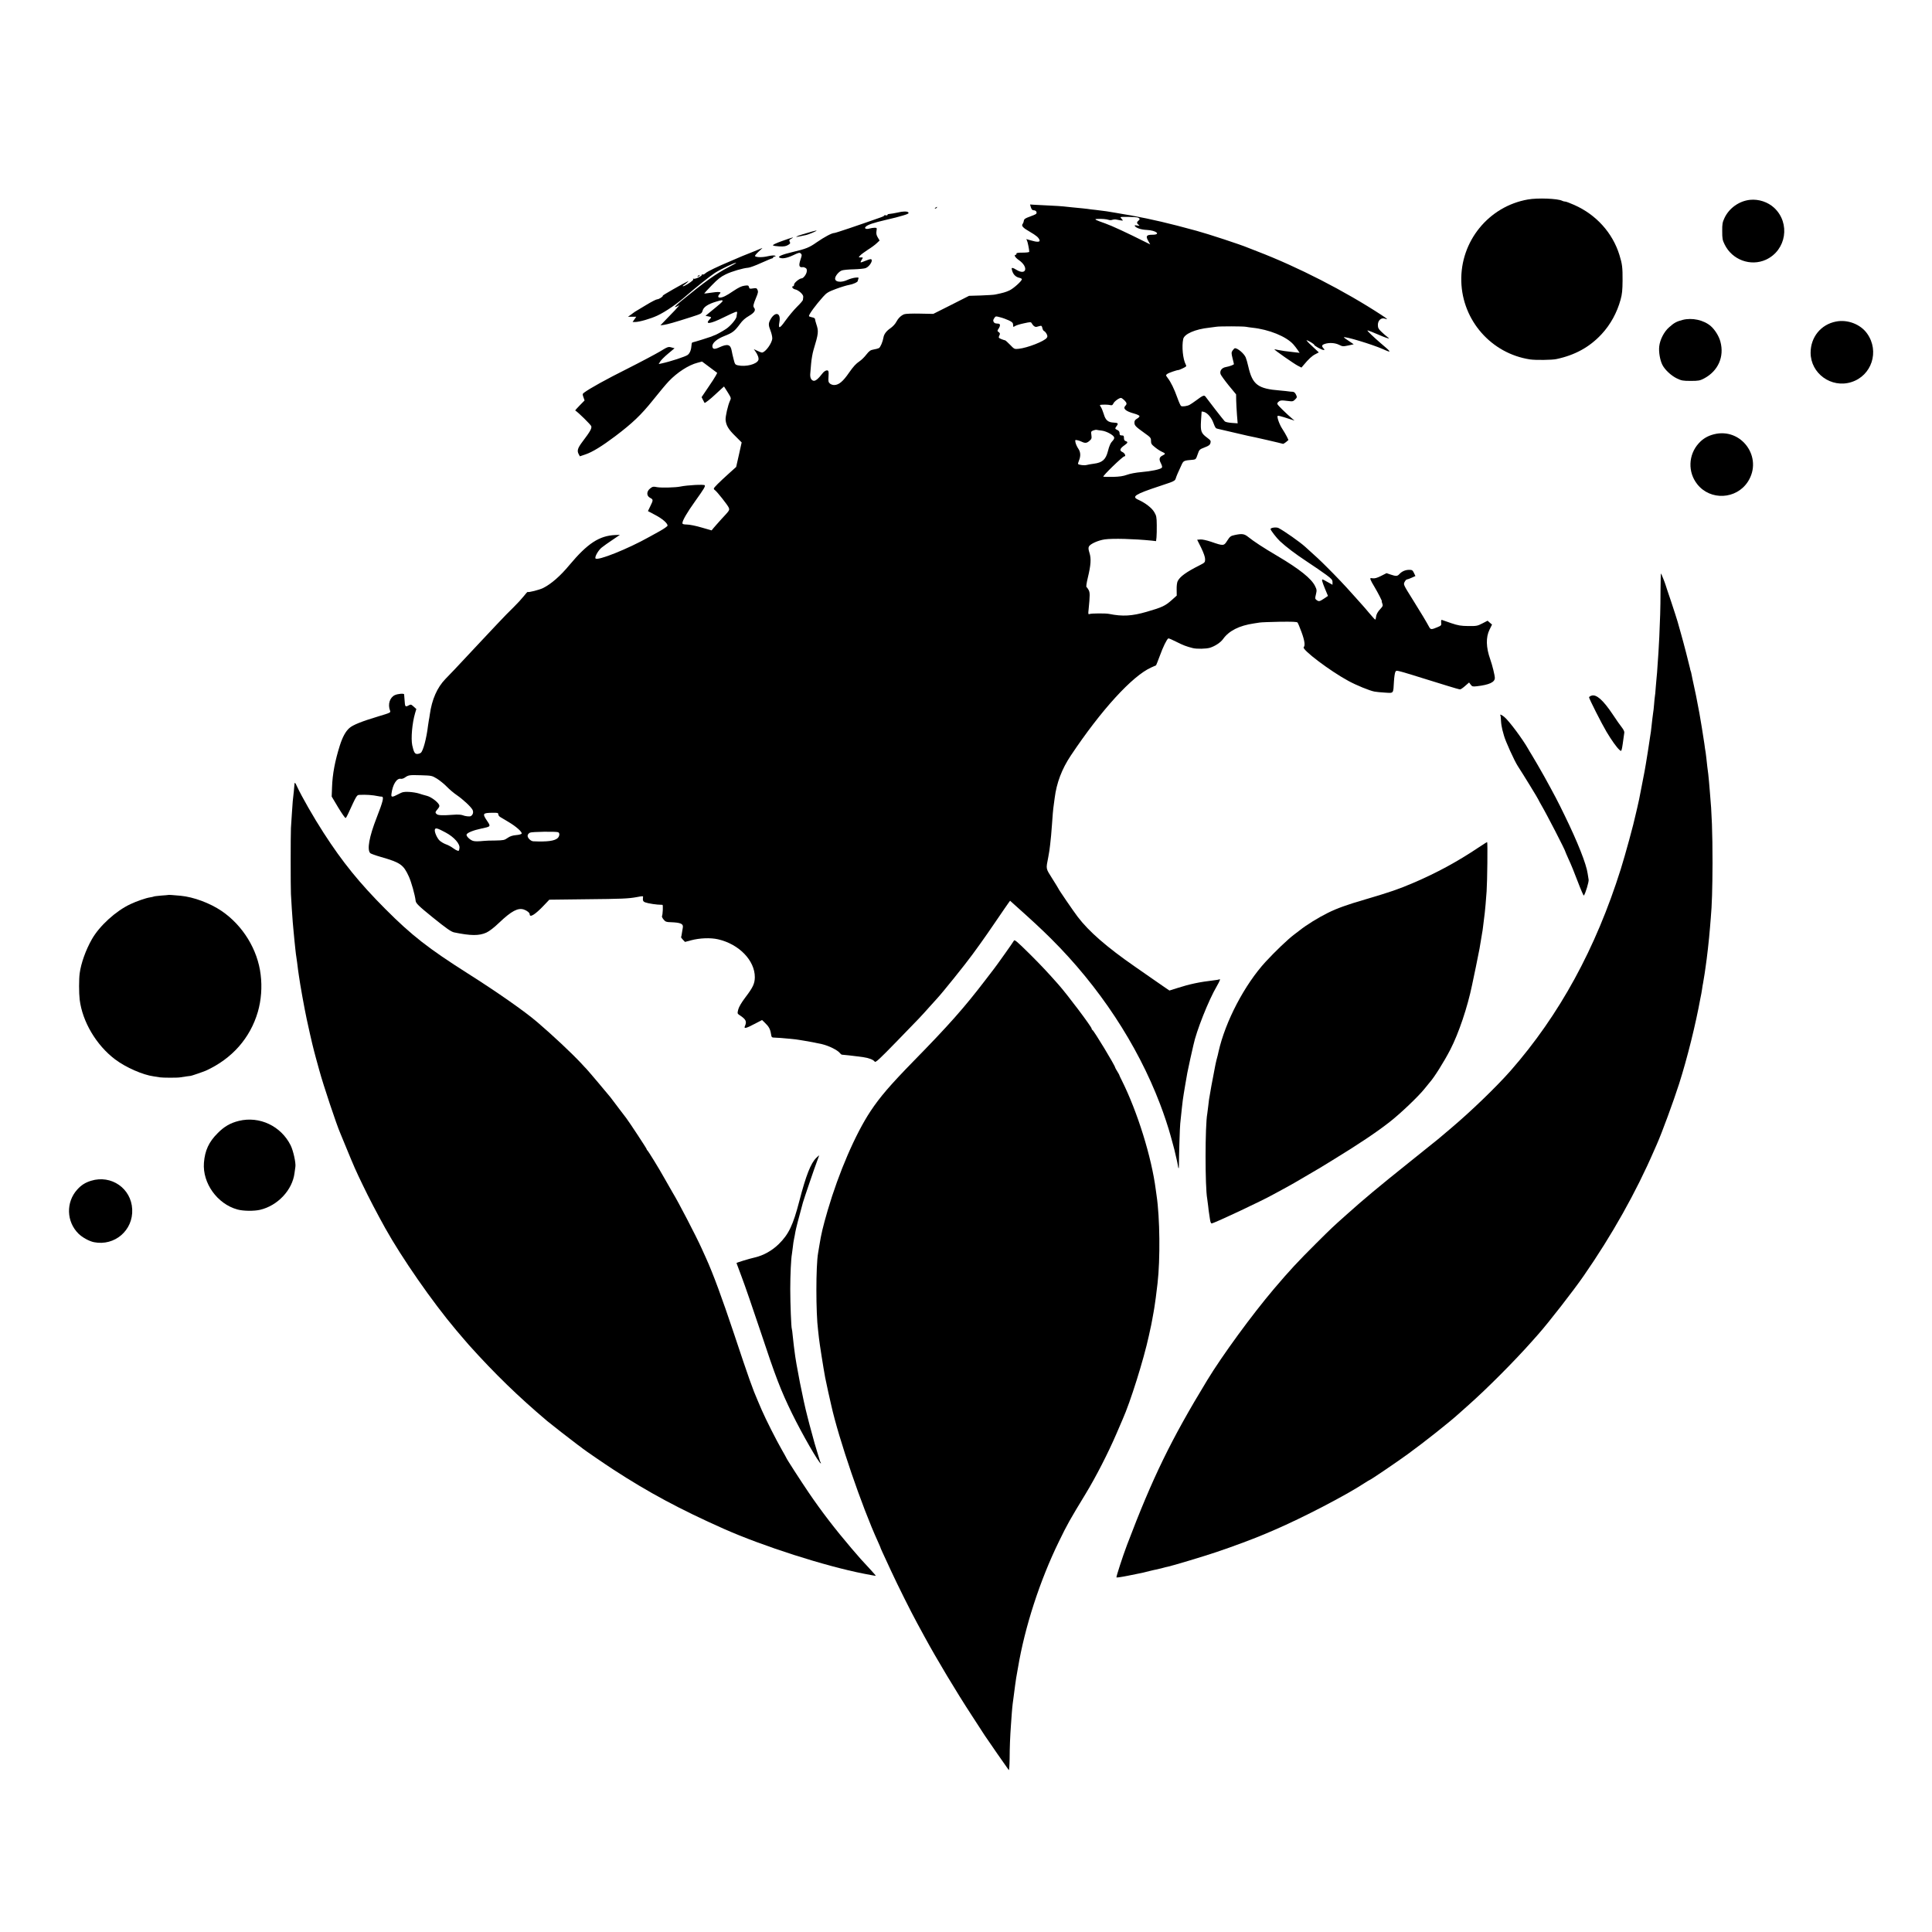 <?xml version="1.0" standalone="no"?>
<!DOCTYPE svg PUBLIC "-//W3C//DTD SVG 20010904//EN"
 "http://www.w3.org/TR/2001/REC-SVG-20010904/DTD/svg10.dtd">
<svg version="1.0" xmlns="http://www.w3.org/2000/svg"
 width="2214pt" height="2214pt" viewBox="0 0 2214 2214"
 preserveAspectRatio="xMidYMid meet">
<g transform="translate(0,2214) scale(0.1,-0.1)"
fill="#000000" stroke="none">
<path d="M17509 19854 c-450 -79 -776 -480 -763 -939 12 -449 345 -827 789
-894 63 -9 249 -7 300 4 214 45 382 138 519 286 101 109 176 245 217 394 18
64 22 109 23 220 1 150 -4 190 -36 293 -78 253 -266 462 -517 573 -47 21 -94
39 -104 39 -10 0 -26 4 -35 9 -49 26 -282 35 -393 15z"/>
<path d="M20055 19850 c-125 -13 -240 -95 -293 -208 -23 -49 -27 -70 -26 -152
0 -84 3 -102 28 -152 86 -176 297 -254 473 -174 234 108 283 419 94 595 -72
66 -176 101 -276 91z"/>
<path d="M11814 19763 c8 -25 17 -33 34 -33 25 0 40 -26 25 -41 -6 -6 -39 -20
-73 -32 -51 -18 -64 -27 -67 -46 -2 -14 -8 -30 -13 -36 -19 -22 2 -46 80 -90
78 -46 102 -66 113 -97 8 -23 -30 -24 -99 -3 -27 8 -50 15 -52 15 -1 0 2 -8 7
-17 8 -16 25 -100 26 -128 0 -6 -32 -10 -75 -10 -55 0 -74 -3 -72 -12 1 -7 -2
-13 -8 -13 -25 0 -6 -32 35 -60 115 -79 88 -183 -29 -111 -38 24 -55 27 -52 9
10 -57 41 -92 89 -102 15 -3 27 -10 27 -16 0 -20 -95 -106 -142 -128 -43 -20
-71 -28 -163 -47 -16 -4 -91 -8 -165 -11 l-135 -4 -205 -104 -205 -103 -153 3
c-90 2 -163 -1 -180 -7 -37 -14 -70 -47 -93 -91 -10 -20 -38 -50 -62 -67 -49
-33 -77 -70 -83 -109 -8 -48 -35 -112 -52 -121 -10 -5 -36 -12 -60 -16 -36 -6
-50 -15 -84 -58 -22 -29 -57 -63 -77 -76 -44 -30 -70 -59 -121 -131 -69 -101
-117 -141 -169 -142 -17 -1 -40 7 -51 17 -17 15 -19 27 -16 72 3 30 2 61 -1
69 -8 20 -43 8 -68 -25 -49 -64 -82 -90 -104 -84 -26 7 -39 36 -36 78 2 17 6
70 10 118 4 48 16 118 27 155 58 192 61 214 32 300 -8 23 -14 49 -14 56 0 8
-15 17 -35 20 -19 4 -35 10 -35 14 0 21 78 127 162 221 41 46 59 57 150 91 57
21 123 41 148 45 44 7 100 32 100 46 0 4 3 15 7 25 5 15 1 16 -38 12 -24 -3
-62 -14 -84 -24 -73 -35 -145 -28 -145 14 0 29 44 82 78 93 17 6 80 12 140 13
59 2 119 8 133 14 49 20 93 102 55 102 -8 0 -36 -9 -62 -20 -26 -11 -49 -19
-51 -16 -3 2 3 16 12 30 17 26 17 26 -10 26 -28 0 -28 0 -9 21 10 12 51 42 89
67 39 24 85 58 102 75 l33 31 -21 35 c-16 26 -19 45 -15 73 6 36 5 38 -21 38
-16 0 -42 -4 -59 -9 -39 -11 -64 1 -43 21 23 23 89 45 230 78 74 16 164 40
202 52 56 17 65 23 55 35 -11 13 -65 12 -118 -2 -19 -5 -91 -17 -107 -18 -7 0
-13 -5 -13 -10 0 -5 -9 -7 -21 -4 -12 3 -18 3 -14 -1 3 -3 -16 -14 -42 -23
-269 -95 -518 -179 -532 -179 -29 0 -114 -46 -201 -106 -86 -61 -124 -76 -281
-113 -114 -27 -167 -50 -148 -62 28 -18 86 -8 158 26 65 31 74 33 88 20 13
-14 13 -20 -1 -62 -27 -78 -20 -102 27 -94 4 1 16 -3 27 -9 14 -7 18 -18 15
-42 -4 -32 -39 -78 -59 -78 -24 0 -86 -51 -86 -70 0 -11 -4 -20 -10 -20 -23 0
-8 -29 18 -35 44 -9 100 -60 97 -87 -1 -13 -3 -28 -4 -35 0 -7 -31 -43 -69
-80 -37 -37 -96 -108 -131 -157 -68 -96 -84 -99 -69 -15 20 110 -53 124 -107
20 -20 -39 -19 -60 5 -121 11 -28 20 -67 20 -86 0 -53 -79 -163 -118 -164 -7
0 -31 9 -53 20 l-41 19 16 -22 c29 -40 44 -80 37 -102 -17 -49 -144 -82 -237
-61 -29 7 -33 12 -47 69 -9 34 -19 78 -22 97 -13 73 -46 83 -139 41 -56 -26
-78 -24 -82 6 -6 40 48 88 141 124 91 36 114 54 176 138 27 38 59 66 102 91
63 37 81 66 58 94 -13 16 -9 37 24 116 22 52 25 68 16 88 -10 21 -15 23 -52
17 -36 -6 -41 -5 -46 15 -5 20 -10 22 -52 16 -33 -4 -69 -22 -126 -60 -84 -57
-123 -76 -156 -76 -23 0 -25 17 -2 42 10 11 12 18 5 19 -7 1 -18 2 -24 3 -7 1
-46 -3 -85 -9 -40 -6 -73 -10 -73 -8 0 2 39 45 87 94 69 71 103 98 159 125 72
35 201 72 258 76 17 1 84 25 149 55 65 29 122 53 128 53 5 0 9 5 9 10 0 6 8
10 18 10 14 1 15 2 2 10 -10 5 -40 3 -80 -6 -62 -15 -133 -14 -148 1 -4 4 16
28 43 53 28 25 46 43 40 40 -5 -3 -53 -22 -105 -43 -52 -20 -108 -43 -125 -50
-16 -7 -73 -31 -126 -54 -164 -69 -273 -122 -296 -143 -12 -12 -27 -17 -34
-13 -7 5 -10 4 -6 -2 9 -14 -80 -56 -96 -47 -7 4 -9 4 -5 -1 4 -4 2 -12 -5
-19 -26 -25 -94 -66 -108 -66 -9 1 -7 4 6 12 21 12 67 54 50 46 -68 -33 -294
-162 -290 -166 8 -8 -43 -42 -64 -42 -11 0 -69 -30 -128 -66 -60 -36 -117 -71
-128 -77 -11 -7 -22 -15 -25 -18 -3 -3 -16 -13 -30 -22 l-24 -17 47 0 48 0
-21 -30 -21 -30 29 0 c48 0 177 37 254 73 96 45 228 136 332 228 90 79 279
230 329 262 71 45 235 123 243 115 1 -2 -36 -24 -84 -48 -151 -79 -270 -164
-550 -393 -71 -59 -87 -81 -40 -56 l23 12 -20 -24 c-11 -13 -25 -28 -30 -34
-6 -5 -46 -47 -89 -92 l-78 -81 39 5 c41 6 121 28 311 89 121 39 123 39 134
76 12 41 63 74 157 102 64 19 71 19 71 6 0 -8 -22 -28 -156 -137 l-39 -32 33
-7 c38 -8 38 -8 12 -36 -55 -59 11 -50 155 21 66 33 130 62 143 66 19 5 21 3
18 -17 -3 -13 -5 -28 -5 -34 -2 -29 -69 -109 -120 -143 -47 -31 -121 -72 -141
-76 -3 -1 -17 -7 -31 -13 -23 -9 -185 -60 -214 -66 -5 -1 -10 -13 -10 -27 -4
-58 -18 -95 -44 -116 -24 -19 -201 -77 -300 -98 l-33 -7 17 28 c9 16 50 57 91
91 l74 62 -37 10 c-34 10 -42 7 -132 -48 -53 -31 -220 -120 -371 -196 -244
-122 -433 -227 -496 -274 -20 -15 -20 -19 -8 -53 l13 -37 -55 -56 c-31 -31
-54 -58 -52 -59 31 -18 180 -164 184 -181 6 -26 -13 -60 -100 -175 -58 -77
-66 -106 -43 -147 l12 -22 65 22 c79 27 187 93 340 208 198 150 296 243 433
414 70 88 151 185 181 216 96 101 227 186 329 212 l52 14 87 -65 87 -65 -16
-31 c-9 -17 -49 -80 -90 -139 l-73 -108 16 -32 c9 -18 17 -33 18 -34 4 -5 72
48 121 95 28 26 62 57 76 70 l26 23 42 -66 c40 -65 41 -67 26 -98 -24 -52 -53
-180 -50 -219 6 -64 34 -110 110 -184 l74 -74 -31 -140 -32 -141 -80 -72
c-115 -104 -176 -164 -176 -176 0 -5 6 -14 13 -18 21 -13 148 -173 158 -200
11 -30 12 -29 -86 -134 -38 -43 -79 -88 -90 -102 l-20 -25 -115 33 c-63 19
-139 34 -167 34 -41 1 -53 5 -53 16 0 30 53 121 145 250 102 143 119 171 111
184 -8 12 -200 2 -281 -15 -52 -11 -216 -15 -262 -7 -47 9 -54 8 -82 -14 -44
-34 -44 -86 -1 -108 37 -19 37 -25 2 -96 l-27 -56 83 -44 c81 -42 142 -95 142
-122 0 -7 -39 -35 -87 -62 -49 -27 -104 -57 -123 -68 -244 -137 -596 -278
-616 -246 -11 18 34 96 72 125 21 17 77 57 124 88 l84 57 -54 -2 c-182 -8
-317 -96 -523 -342 -106 -128 -209 -218 -304 -266 -41 -20 -168 -53 -176 -44
-2 2 -23 -20 -45 -49 -23 -29 -74 -85 -114 -124 -40 -38 -128 -128 -195 -200
-66 -71 -144 -154 -173 -184 -66 -70 -263 -280 -313 -334 -21 -22 -67 -70
-102 -106 -96 -99 -156 -236 -180 -410 -3 -25 -8 -52 -10 -60 -2 -8 -6 -37
-10 -65 -17 -145 -56 -292 -83 -312 -9 -7 -28 -13 -42 -13 -27 0 -39 22 -56
100 -16 79 -1 251 32 365 l15 50 -31 28 c-29 26 -32 27 -60 12 -36 -19 -39
-15 -44 65 -2 30 -5 58 -5 63 -2 13 -72 7 -107 -9 -58 -28 -82 -106 -54 -178
8 -22 4 -24 -133 -65 -193 -58 -292 -98 -332 -133 -44 -38 -79 -102 -111 -202
-55 -176 -84 -325 -89 -476 l-4 -108 75 -126 c42 -69 80 -124 85 -120 5 3 19
26 30 52 93 203 98 212 126 213 81 4 150 -1 218 -15 11 -3 28 -5 39 -5 28 -1
17 -50 -58 -242 -85 -217 -112 -366 -73 -406 7 -6 61 -26 121 -43 226 -65 259
-89 321 -224 29 -64 70 -210 78 -278 3 -30 33 -59 197 -192 155 -125 210 -164
245 -171 189 -39 286 -40 369 -2 34 16 88 57 148 115 139 132 214 172 282 149
35 -12 66 -37 66 -54 0 -43 64 -3 165 104 l60 63 415 5 c420 4 491 7 589 25
69 13 72 13 70 -2 -6 -47 1 -55 59 -68 31 -7 80 -14 107 -16 28 -1 53 -3 57
-3 8 -1 3 -115 -6 -129 -3 -6 5 -23 19 -40 21 -25 31 -29 82 -30 112 -4 146
-18 138 -61 -2 -14 -7 -44 -11 -66 -3 -22 -7 -42 -9 -44 -2 -2 7 -15 20 -29
l25 -26 67 18 c101 27 224 32 312 12 240 -55 422 -243 421 -435 -1 -72 -21
-116 -108 -230 -46 -61 -74 -109 -82 -139 -11 -44 -10 -48 11 -62 79 -52 90
-74 64 -132 -12 -29 17 -22 111 28 l87 45 34 -33 c43 -41 59 -70 68 -125 7
-42 7 -43 48 -44 48 -2 63 -3 171 -13 43 -4 88 -9 100 -12 11 -2 38 -6 61 -10
37 -5 150 -27 203 -39 81 -19 182 -69 209 -105 6 -8 15 -15 20 -16 14 0 147
-15 173 -19 14 -2 48 -6 75 -10 60 -8 114 -29 129 -51 10 -13 51 25 258 238
265 272 270 278 368 388 36 40 74 82 85 94 58 61 329 398 408 507 9 13 50 69
90 124 40 55 126 179 191 275 66 96 126 185 135 196 l16 22 40 -36 c215 -192
312 -282 429 -398 552 -549 987 -1208 1249 -1894 46 -119 97 -274 123 -370 9
-30 22 -80 30 -110 9 -30 17 -66 20 -80 3 -14 9 -41 14 -60 5 -19 12 -53 16
-75 8 -55 14 -57 14 -4 0 92 10 436 15 474 2 22 6 65 10 95 3 30 7 69 9 85 2
17 7 55 10 86 4 31 16 107 27 170 11 63 22 128 25 144 3 17 19 91 35 165 17
74 32 144 35 154 33 160 174 515 268 675 34 59 45 87 29 78 -5 -3 -33 -8 -63
-11 -164 -19 -280 -44 -417 -88 l-92 -29 -73 50 c-40 28 -80 56 -88 61 -12 9
-159 111 -233 162 -323 224 -529 403 -658 573 -48 63 -219 313 -219 320 0 2
-32 54 -71 116 -77 123 -74 105 -46 249 8 41 18 104 21 140 4 36 9 83 11 105
2 22 7 78 10 125 6 94 13 177 21 230 3 19 7 53 10 75 22 174 82 333 185 487
349 523 704 911 919 1008 30 13 57 25 58 26 2 1 21 51 43 109 36 100 79 188
97 199 5 3 46 -15 93 -39 72 -37 116 -54 189 -72 44 -11 151 -9 195 4 58 18
122 60 150 99 68 96 186 155 355 180 19 3 49 7 65 10 17 3 119 7 227 9 148 2
200 0 207 -9 6 -7 26 -56 46 -110 36 -98 43 -154 25 -172 -26 -26 307 -277
514 -388 90 -49 242 -111 296 -121 19 -4 74 -9 122 -12 101 -6 94 -16 102 130
3 48 10 96 16 107 10 18 11 18 78 0 37 -10 139 -41 227 -69 88 -27 219 -68
291 -90 72 -23 138 -41 146 -41 7 0 34 18 58 40 l45 39 18 -24 c17 -23 24 -24
70 -19 141 16 207 46 207 95 0 30 -28 144 -53 215 -48 135 -51 251 -8 338 l29
59 -26 22 -25 22 -60 -31 c-56 -29 -67 -31 -161 -30 -86 1 -115 6 -196 33 -52
18 -100 34 -106 37 -8 3 -11 -6 -9 -29 4 -33 2 -36 -47 -56 -64 -27 -74 -26
-90 3 -31 58 -93 162 -192 320 -104 166 -105 169 -90 197 8 16 20 29 27 29 6
0 31 9 55 20 l42 19 -17 36 c-15 31 -21 35 -55 35 -44 0 -84 -18 -112 -49 -23
-25 -38 -26 -100 -5 l-47 16 -63 -32 c-46 -23 -72 -30 -95 -27 -29 5 -31 3
-25 -16 4 -11 23 -48 44 -81 41 -69 91 -166 85 -166 -3 0 0 -12 6 -27 8 -23 6
-30 -19 -57 -36 -38 -51 -67 -54 -100 -1 -15 -5 -26 -9 -26 -3 0 -33 33 -67
73 -33 39 -68 81 -79 92 -10 11 -57 63 -103 115 -105 118 -189 206 -305 322
-76 76 -118 116 -249 233 -61 55 -236 178 -304 214 -25 13 -92 5 -92 -12 0
-13 70 -103 107 -138 76 -70 172 -143 308 -233 83 -55 183 -123 223 -153 62
-46 72 -58 72 -84 l0 -30 -54 30 c-29 17 -56 31 -60 31 -12 0 -5 -26 28 -107
l34 -82 -46 -31 c-51 -34 -59 -35 -86 -15 -17 13 -17 19 -6 64 11 46 10 55
-10 95 -41 85 -178 195 -430 344 -162 95 -274 169 -336 219 -45 36 -71 40
-154 22 -47 -10 -55 -16 -86 -64 -39 -62 -42 -63 -186 -13 -51 17 -101 28
-122 26 l-37 -3 46 -92 c29 -61 45 -106 45 -131 0 -36 -2 -39 -65 -71 -151
-76 -223 -128 -249 -180 -8 -15 -13 -55 -12 -96 l1 -70 -58 -52 c-74 -66 -110
-83 -287 -134 -169 -49 -276 -55 -430 -24 -38 8 -203 7 -223 -1 -17 -6 -18 -1
-12 52 16 161 16 193 1 222 -9 17 -20 32 -25 34 -6 2 0 47 15 108 35 145 40
218 19 284 -13 41 -14 58 -6 74 16 30 106 70 181 81 91 13 335 6 536 -14 l52
-6 5 43 c2 24 4 88 3 143 -1 90 -4 105 -29 147 -28 48 -102 105 -184 142 -79
35 -35 63 247 156 163 54 175 59 183 86 9 29 27 72 68 159 22 47 26 48 134 57
27 3 32 9 49 60 19 56 21 58 80 81 48 18 61 28 67 50 7 25 3 31 -41 64 -66 49
-74 73 -67 191 4 53 7 100 7 104 0 4 13 2 30 -3 40 -14 84 -66 105 -125 22
-58 26 -63 51 -68 35 -8 118 -27 219 -51 55 -13 111 -26 125 -29 62 -11 395
-88 402 -92 3 -2 19 7 35 20 l28 24 -18 38 c-10 21 -34 61 -52 89 -33 49 -65
139 -53 150 3 3 34 -4 69 -15 35 -12 78 -25 94 -30 l30 -10 -33 28 c-19 15
-65 58 -104 96 -68 68 -69 69 -51 88 22 22 36 23 114 13 51 -7 58 -5 80 17 24
24 24 27 10 57 -11 22 -22 31 -40 32 -14 0 -34 2 -45 4 -10 2 -53 6 -95 10
-257 20 -318 66 -366 275 -9 41 -23 89 -30 105 -20 45 -91 105 -123 105 -5 0
-17 -12 -27 -26 -15 -23 -15 -30 -1 -88 9 -34 16 -65 16 -68 0 -8 -49 -26 -92
-34 -47 -8 -73 -43 -61 -81 5 -14 47 -72 93 -129 l85 -103 1 -68 c1 -37 5
-112 9 -166 l8 -98 -68 5 c-38 3 -73 10 -80 18 -19 20 -198 251 -216 277 -18
28 -30 24 -114 -39 -27 -20 -60 -42 -73 -49 -28 -15 -84 -23 -98 -13 -6 4 -25
46 -42 94 -36 101 -74 179 -110 226 -24 32 -24 33 -6 47 17 13 110 45 130 45
4 0 27 9 51 21 39 19 42 23 31 42 -33 62 -47 207 -29 292 12 58 137 113 298
130 32 4 69 9 83 11 34 6 309 6 340 -1 14 -3 45 -7 70 -10 192 -20 389 -100
471 -191 14 -16 36 -44 49 -63 l23 -34 -61 7 c-94 10 -143 17 -187 26 -22 5
-40 8 -41 7 -5 -5 227 -167 267 -187 l43 -22 24 28 c59 71 97 106 135 125 l40
21 -79 74 c-44 40 -70 70 -59 66 30 -11 85 -45 85 -53 0 -11 87 -59 106 -59
16 0 16 1 1 18 -24 27 -21 39 14 51 50 17 118 13 164 -10 40 -20 46 -20 105
-8 l63 14 -56 38 c-31 20 -57 39 -57 41 0 18 325 -80 449 -135 105 -47 102
-40 -33 74 -75 65 -146 132 -146 140 0 5 67 -21 175 -68 17 -7 41 -16 55 -20
24 -6 24 -5 -5 17 -16 12 -47 39 -67 59 -32 30 -38 44 -38 77 0 51 39 85 79
71 43 -16 32 -4 -37 41 -424 277 -956 550 -1422 729 -47 18 -94 37 -105 41
-87 37 -462 160 -595 196 -314 86 -503 130 -745 175 -33 6 -73 13 -90 15 -16
3 -52 9 -80 14 -84 15 -142 24 -240 35 -33 3 -73 8 -90 11 -30 4 -61 7 -185
19 -36 3 -78 8 -95 10 -16 2 -88 7 -160 10 -71 4 -150 8 -176 9 l-45 3 10 -34z
m1224 -116 c26 -10 28 -20 7 -37 -20 -16 -19 -30 3 -47 15 -12 13 -13 -17 -7
-23 4 -31 3 -27 -5 15 -24 72 -43 138 -46 109 -5 167 -55 63 -55 -68 0 -78
-16 -46 -72 l22 -39 -48 24 c-213 107 -392 190 -466 216 -48 16 -95 35 -105
40 -14 9 -12 11 13 12 50 3 105 -2 128 -10 12 -5 32 -5 44 0 12 4 32 6 45 3
84 -16 83 -17 65 4 -9 10 -17 20 -17 23 0 7 174 4 198 -4z m-1476 -1179 c39
-19 47 -28 48 -51 0 -26 1 -27 23 -13 12 8 57 22 101 31 72 16 80 16 88 2 17
-31 40 -48 59 -42 10 3 28 7 38 10 15 5 21 -1 26 -24 3 -16 12 -32 20 -35 8
-3 21 -18 29 -33 11 -22 11 -32 2 -44 -28 -40 -221 -115 -321 -126 -50 -5 -51
-5 -100 46 -27 28 -53 51 -57 51 -5 0 -24 7 -43 14 -33 14 -34 17 -23 41 10
21 9 27 -7 39 -18 13 -18 15 -2 39 23 35 21 57 -3 58 -39 3 -43 4 -53 20 -8
13 -6 24 6 42 16 25 17 25 69 11 29 -7 74 -24 100 -36z m1322 -914 c29 -29 32
-44 14 -62 -34 -34 -1 -64 101 -92 30 -8 56 -21 59 -27 2 -7 -10 -21 -27 -30
-23 -13 -31 -25 -31 -45 0 -34 13 -47 112 -118 73 -52 78 -57 78 -92 0 -33 6
-42 49 -76 26 -21 62 -44 80 -51 37 -16 39 -24 7 -39 -41 -19 -48 -43 -23 -90
15 -31 18 -45 10 -53 -18 -18 -118 -39 -233 -49 -60 -5 -131 -18 -165 -31 -44
-16 -87 -22 -160 -24 -55 -1 -105 0 -111 2 -14 5 221 233 240 233 22 0 7 36
-20 49 -39 17 -32 41 24 80 37 26 40 37 12 46 -14 4 -20 15 -20 36 0 24 -4 29
-25 29 -20 0 -25 5 -25 25 0 17 -8 29 -25 37 -29 13 -30 17 -10 44 24 31 18
39 -32 41 -65 3 -94 27 -114 97 -10 31 -24 68 -33 81 -16 24 -16 25 11 27 39
2 74 1 99 -5 16 -4 24 1 33 19 10 24 65 64 87 64 6 0 23 -12 38 -26z m-256
-349 c53 -7 135 -52 140 -78 2 -9 -4 -24 -13 -33 -28 -29 -42 -57 -60 -129
-24 -92 -64 -127 -160 -139 -27 -3 -63 -10 -80 -14 -27 -8 -89 -1 -101 11 -2
2 3 20 11 40 21 52 19 97 -9 137 -13 19 -27 50 -31 68 -6 31 -5 32 18 28 13
-2 38 -10 53 -18 40 -19 58 -17 90 11 23 20 26 28 21 65 -6 39 -4 43 21 53 15
6 33 9 40 7 7 -2 34 -6 60 -9z m-7621 -3988 c32 -20 83 -61 113 -92 30 -31 82
-75 115 -97 70 -48 161 -132 180 -168 13 -26 6 -56 -19 -72 -13 -8 -63 -3 -98
11 -16 6 -59 8 -105 4 -121 -9 -171 -7 -188 7 -20 17 -19 24 11 59 20 24 23
34 15 50 -20 36 -92 89 -139 101 -26 6 -67 19 -92 27 -25 8 -76 16 -113 18
-59 3 -75 -1 -122 -26 -72 -38 -85 -38 -79 4 13 106 61 183 108 172 11 -2 31
4 45 14 42 29 50 31 183 27 125 -4 127 -4 185 -39z m703 -408 c0 -10 10 -25
23 -32 12 -8 56 -34 97 -58 84 -50 154 -112 148 -131 -3 -8 -28 -15 -64 -18
-42 -4 -70 -13 -98 -33 -35 -25 -47 -27 -140 -29 -56 0 -112 -2 -126 -4 -73
-7 -107 -7 -130 0 -36 12 -80 55 -73 73 8 21 79 49 169 68 110 23 110 23 66
88 -56 83 -51 91 57 93 63 1 71 -1 71 -17z m-602 -210 c97 -52 166 -131 157
-179 -2 -8 -4 -18 -4 -22 -2 -16 -28 -7 -68 22 -22 17 -60 37 -84 45 -24 9
-56 28 -71 42 -32 31 -63 105 -54 128 8 21 29 15 124 -36z m1288 4 c21 -8 17
-47 -6 -68 -36 -32 -118 -43 -278 -36 -32 1 -72 44 -65 69 2 11 14 24 26 30
22 11 297 15 323 5z"/>
<path d="M10720 19760 c-9 -6 -10 -10 -3 -10 6 0 15 5 18 10 8 12 4 12 -15 0z"/>
<path d="M9300 19485 c-25 -7 -72 -21 -105 -31 -69 -20 -96 -37 -39 -24 22 5
55 12 74 15 34 6 145 53 125 53 -5 0 -30 -6 -55 -13z"/>
<path d="M8962 19378 c-70 -25 -110 -44 -104 -50 5 -5 39 -10 76 -12 50 -2 73
2 96 16 26 15 29 21 20 38 -9 16 -6 22 17 34 46 25 14 17 -105 -26z"/>
<path d="M8000 18980 c-9 -6 -10 -10 -3 -10 6 0 15 5 18 10 8 12 4 12 -15 0z"/>
<path d="M19282 18474 c-69 -18 -97 -33 -154 -84 -58 -50 -106 -143 -114 -221
-7 -63 9 -156 36 -210 29 -57 100 -123 165 -155 54 -26 70 -29 160 -29 90 0
105 3 153 28 161 85 234 249 187 422 -16 62 -63 137 -110 178 -81 70 -215 99
-323 71z"/>
<path d="M21039 18455 c-173 -34 -290 -179 -290 -357 0 -238 237 -409 466
-337 234 73 326 353 182 556 -75 107 -225 165 -358 138z"/>
<path d="M19640 17163 c-71 -18 -128 -52 -174 -104 -119 -131 -126 -330 -16
-468 150 -190 448 -175 580 29 178 276 -73 624 -390 543z"/>
<path d="M19029 15384 c0 -104 -2 -232 -4 -284 -4 -143 -16 -400 -20 -440 -2
-19 -6 -84 -10 -145 -4 -60 -8 -123 -11 -140 -2 -16 -6 -68 -10 -114 -3 -46
-7 -93 -10 -104 -2 -11 -6 -52 -9 -91 -3 -39 -8 -83 -11 -97 -5 -36 -12 -93
-19 -159 -3 -30 -9 -80 -15 -110 -5 -30 -12 -75 -15 -100 -3 -25 -8 -57 -11
-72 -9 -59 -15 -95 -24 -148 -5 -30 -11 -66 -14 -80 -2 -14 -16 -86 -31 -160
-15 -74 -29 -146 -31 -159 -3 -12 -12 -53 -20 -90 -9 -36 -17 -73 -19 -81 -23
-111 -119 -462 -171 -628 -287 -912 -703 -1673 -1263 -2312 -166 -188 -457
-469 -696 -670 -60 -51 -121 -102 -135 -114 -14 -11 -162 -131 -330 -265 -367
-294 -511 -414 -720 -601 -155 -138 -166 -148 -344 -325 -214 -213 -307 -313
-487 -525 -251 -296 -591 -761 -765 -1047 -417 -686 -625 -1114 -919 -1888
-50 -132 -126 -367 -121 -372 3 -3 65 6 138 21 73 15 144 29 158 32 14 3 52
12 85 21 33 8 71 17 85 19 14 3 43 10 65 16 22 6 47 13 57 14 46 9 414 119
558 168 186 62 445 159 565 211 17 7 64 27 105 45 314 135 817 396 1023 532
32 21 61 38 63 38 9 0 313 206 439 298 191 139 467 358 575 455 19 18 73 66
120 107 209 185 527 504 727 730 22 25 53 61 71 80 117 132 406 503 521 670
324 467 599 957 806 1435 10 22 23 54 31 70 59 133 191 492 256 695 94 295
189 678 244 980 4 19 8 44 11 55 2 11 6 36 9 55 2 19 7 46 10 60 6 33 11 66
19 115 3 22 7 54 10 70 16 105 40 315 51 455 3 41 8 91 9 110 13 140 19 333
20 630 0 348 -8 575 -30 810 -3 36 -8 90 -10 120 -3 30 -7 70 -9 90 -3 19 -8
58 -11 85 -9 86 -15 136 -19 164 -3 14 -10 60 -15 101 -11 75 -45 288 -56 345
-33 175 -48 253 -65 325 -10 47 -22 100 -25 119 -3 19 -8 37 -10 41 -2 3 -6
17 -8 31 -8 39 -77 306 -104 399 -13 47 -31 108 -38 135 -8 28 -41 131 -74
230 -34 99 -63 187 -65 195 -6 22 -47 124 -52 129 -2 2 -4 -81 -5 -185z"/>
<path d="M18238 14168 c-16 -5 -28 -14 -28 -19 0 -16 144 -301 200 -395 56
-94 116 -179 148 -207 27 -24 24 -33 56 198 2 11 -11 38 -29 60 -18 22 -64 88
-103 147 -110 165 -189 235 -244 216z"/>
<path d="M17194 13942 c3 -5 6 -33 7 -63 1 -30 9 -76 16 -104 8 -27 16 -57 18
-65 15 -59 119 -289 159 -350 59 -90 236 -379 236 -385 0 -2 13 -26 28 -52 66
-112 282 -531 282 -547 0 -3 18 -43 39 -90 22 -46 68 -159 102 -250 35 -92 66
-163 69 -159 18 20 60 161 55 183 -3 14 -8 45 -11 69 -15 109 -114 360 -265
669 -77 159 -115 231 -234 447 -33 60 -128 223 -147 253 -10 15 -25 41 -34 57
-63 112 -219 322 -274 368 -30 26 -57 36 -46 19z"/>
<path d="M3374 13148 c-1 -13 -4 -48 -7 -78 -10 -80 -15 -133 -22 -250 -4 -58
-8 -134 -11 -170 -4 -76 -4 -682 0 -755 2 -27 7 -104 10 -170 4 -66 9 -136 11
-155 2 -19 6 -69 10 -110 4 -41 8 -88 10 -105 2 -16 7 -59 10 -95 4 -36 8 -72
10 -80 1 -8 6 -40 10 -70 3 -30 8 -66 10 -80 2 -14 7 -45 10 -70 14 -104 65
-384 90 -500 42 -190 35 -161 63 -280 11 -47 30 -119 41 -160 12 -41 30 -106
40 -145 46 -170 199 -627 240 -720 5 -11 35 -83 66 -160 95 -231 109 -263 192
-435 69 -144 164 -326 258 -495 189 -339 540 -845 811 -1166 22 -25 58 -68 81
-95 24 -28 55 -64 69 -80 297 -330 562 -587 894 -868 34 -29 283 -223 345
-269 28 -20 55 -40 60 -45 27 -22 253 -177 356 -244 398 -259 762 -455 1264
-678 448 -199 1160 -427 1605 -514 14 -2 49 -9 79 -15 30 -6 55 -10 57 -9 1 2
-25 32 -58 68 -104 111 -131 142 -219 245 -190 223 -346 426 -492 641 -89 131
-257 391 -257 399 0 2 -23 43 -51 92 -61 105 -184 349 -229 453 -17 41 -38 89
-45 105 -59 134 -106 267 -275 775 -135 404 -238 684 -318 860 -16 36 -39 88
-52 115 -61 136 -271 540 -330 635 -9 15 -56 97 -100 175 -58 105 -185 310
-192 313 -4 2 -8 8 -8 14 0 7 -195 304 -232 353 -5 6 -40 53 -80 105 -39 52
-85 113 -102 135 -31 39 -247 295 -276 326 -8 8 -34 35 -56 60 -117 125 -323
318 -506 475 -143 123 -463 347 -798 559 -452 287 -643 436 -945 739 -294 295
-490 536 -706 871 -111 171 -253 419 -305 532 -21 48 -30 53 -30 21z"/>
<path d="M16945 12429 c-245 -164 -481 -292 -750 -407 -174 -74 -262 -104
-543 -187 -226 -66 -330 -104 -433 -155 -113 -56 -249 -140 -330 -205 -14 -11
-40 -31 -59 -45 -73 -55 -213 -189 -326 -311 -241 -262 -462 -684 -540 -1031
-2 -10 -6 -26 -8 -36 -2 -9 -9 -35 -15 -57 -5 -22 -13 -55 -16 -73 -3 -18 -12
-63 -19 -100 -12 -57 -35 -185 -51 -282 -2 -14 -7 -51 -10 -83 -4 -32 -8 -68
-10 -79 -26 -134 -26 -841 -1 -974 2 -11 7 -48 11 -84 4 -36 8 -72 10 -80 1
-8 6 -39 10 -67 4 -34 12 -53 20 -53 26 0 583 262 710 334 11 6 65 35 120 65
55 29 165 92 245 140 80 47 150 88 155 91 6 3 21 12 35 21 14 9 79 49 145 89
276 169 481 306 629 422 125 97 335 298 402 383 21 27 47 59 57 70 51 56 166
239 237 377 97 188 198 489 250 743 4 22 15 72 23 110 9 39 18 82 20 95 3 14
12 59 20 100 9 41 19 91 22 110 3 19 7 46 10 60 3 14 7 41 10 60 3 19 8 46 10
60 3 14 7 41 9 60 13 112 18 148 21 170 4 28 13 137 21 245 8 115 13 565 6
565 -4 0 -47 -28 -97 -61z"/>
<path d="M1927 11884 c-1 -1 -37 -4 -80 -7 -43 -4 -81 -8 -85 -11 -4 -2 -24
-7 -45 -10 -45 -7 -153 -44 -222 -77 -166 -77 -355 -249 -442 -402 -71 -125
-124 -274 -140 -391 -9 -67 -9 -226 0 -301 31 -253 191 -523 406 -685 122 -92
317 -178 444 -195 27 -4 59 -9 70 -11 26 -5 204 -6 232 0 30 5 120 18 120 17
0 -3 151 49 175 60 298 136 507 372 595 674 38 132 50 282 32 426 -34 287
-204 564 -448 730 -133 90 -321 160 -469 174 -87 8 -140 12 -143 9z"/>
<path d="M11617 11357 c-4 -11 -202 -289 -226 -319 -6 -7 -52 -67 -102 -133
-238 -311 -416 -513 -821 -926 -270 -277 -384 -410 -493 -574 -174 -264 -362
-700 -490 -1135 -55 -190 -74 -269 -95 -400 -6 -36 -13 -76 -15 -90 -26 -146
-26 -687 0 -885 2 -16 7 -57 10 -90 5 -50 51 -344 71 -450 3 -16 19 -91 35
-165 17 -74 32 -142 34 -150 85 -385 353 -1167 534 -1563 17 -37 31 -70 31
-72 0 -5 18 -44 120 -264 80 -173 227 -467 300 -601 31 -58 71 -130 87 -160
137 -252 364 -631 542 -903 75 -115 141 -216 146 -225 19 -30 267 -387 275
-396 5 -5 9 54 10 130 1 139 5 244 15 384 3 41 8 104 10 140 3 36 7 83 10 105
3 22 8 56 10 75 11 87 26 199 30 221 3 13 12 67 21 119 78 466 251 999 469
1445 98 202 127 252 305 545 119 196 258 467 354 690 32 74 64 149 71 165 88
196 242 687 300 955 23 103 36 165 40 192 3 18 10 56 15 83 5 28 12 70 15 95
3 25 8 56 10 70 3 23 9 73 20 163 32 275 27 756 -11 1007 -3 19 -7 49 -9 65
-48 376 -211 897 -391 1257 -14 27 -25 51 -26 55 0 5 -12 25 -24 45 -13 21
-24 40 -24 43 0 21 -245 426 -262 433 -5 2 -8 8 -8 14 0 20 -275 386 -379 504
-133 150 -192 213 -325 346 -160 158 -181 176 -189 155z"/>
<path d="M2737 9295 c-97 -24 -167 -64 -242 -140 -102 -101 -147 -200 -158
-340 -18 -233 153 -472 383 -535 66 -19 191 -20 260 -4 202 47 371 227 395
421 4 26 8 59 10 72 7 44 -24 184 -54 245 -110 222 -357 339 -594 281z"/>
<path d="M9354 8871 c-63 -61 -118 -202 -193 -491 -73 -281 -122 -383 -235
-495 -77 -76 -176 -132 -276 -155 -63 -14 -210 -59 -210 -64 0 -2 27 -74 60
-161 33 -86 129 -365 214 -619 176 -531 233 -678 361 -941 116 -237 310 -575
331 -575 3 0 2 6 -3 13 -4 6 -8 17 -9 22 -1 6 -14 48 -29 95 -15 47 -28 92
-30 100 -2 8 -15 58 -30 110 -15 52 -28 102 -30 110 -2 8 -12 49 -23 90 -48
181 -132 609 -147 746 -3 27 -7 58 -9 70 -2 12 -7 57 -11 100 -4 43 -9 82 -11
85 -7 13 -18 289 -18 459 0 161 9 347 19 399 1 9 6 43 10 76 3 33 10 78 15
100 5 22 11 56 14 75 4 28 40 169 87 339 11 40 139 415 162 474 14 37 25 67
23 67 -1 0 -16 -13 -32 -29z"/>
<path d="M1044 8609 c-68 -21 -113 -50 -159 -101 -131 -145 -125 -368 15 -506
44 -43 122 -86 177 -97 237 -47 450 136 438 377 -11 240 -240 398 -471 327z"/>
</g>
</svg>
